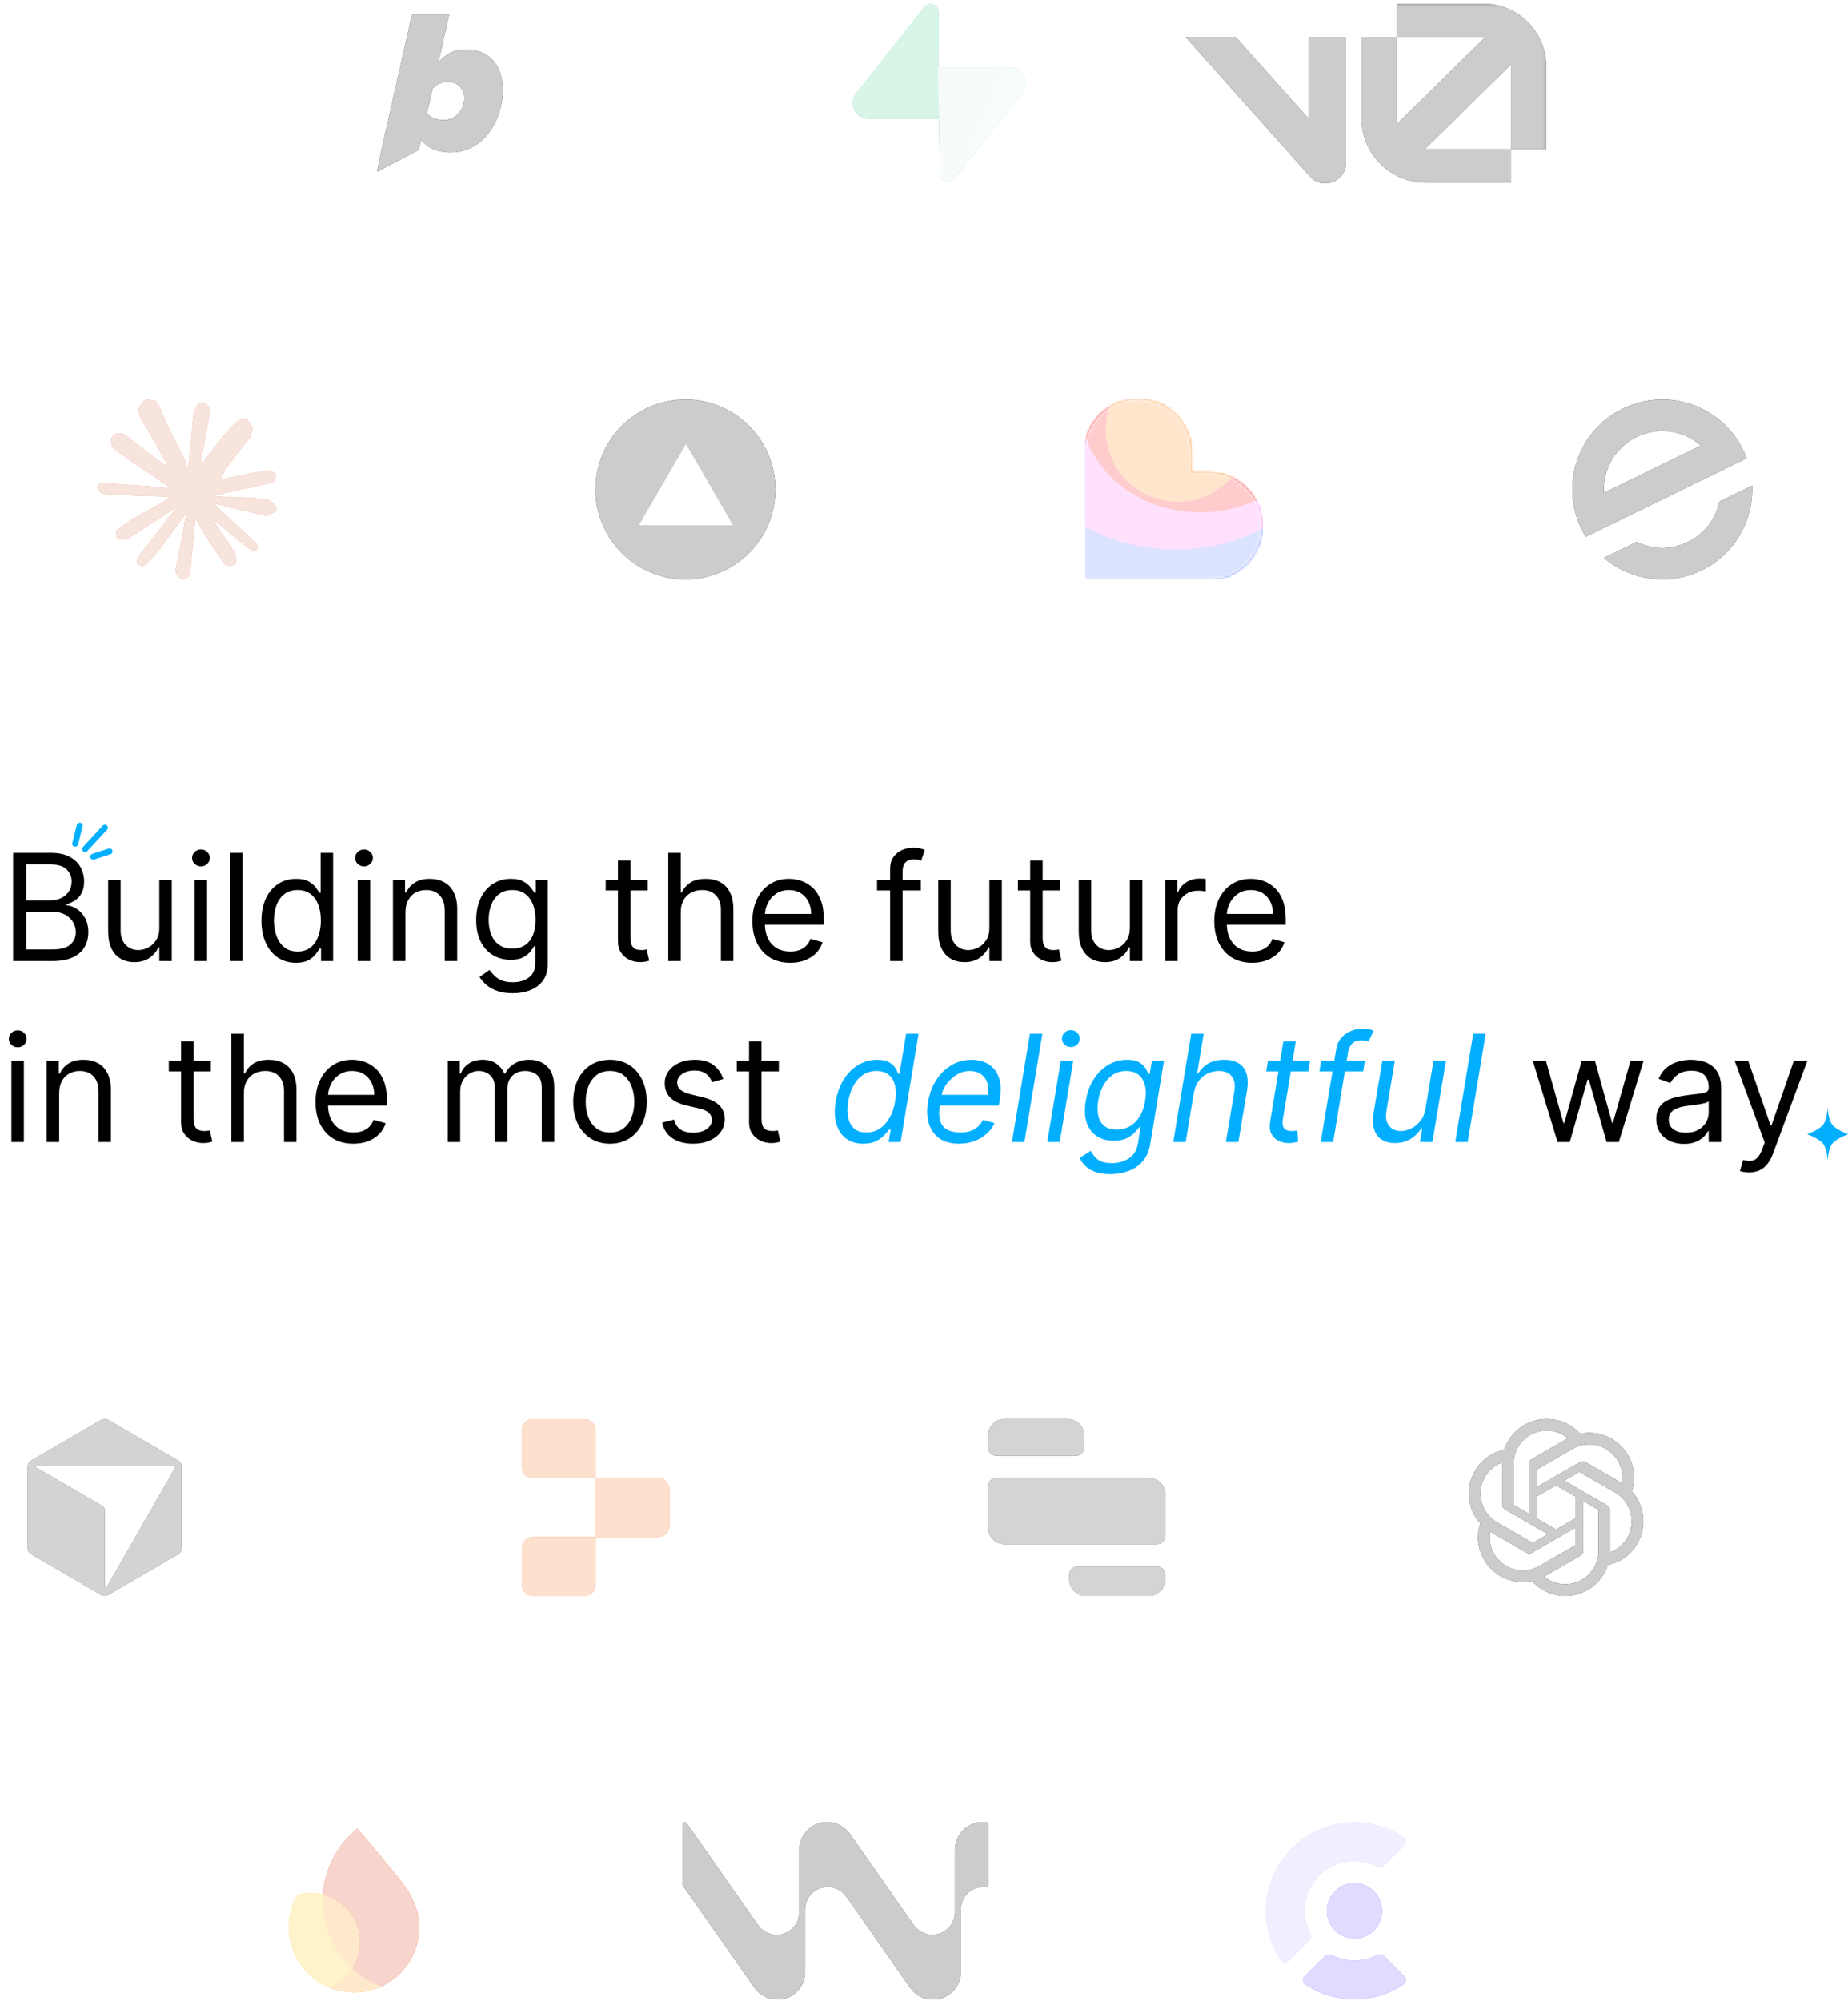 <svg width="644" height="697" viewBox="0 0 644 697" fill="none" xmlns="http://www.w3.org/2000/svg">
<g clip-path="url(#clip0_3_44)">
<g clip-path="url(#clip1_3_44)">
<path fill-rule="evenodd" clip-rule="evenodd" d="M156.828 53.119C152.86 53.119 148.963 51.704 146.727 48.66L145.938 52.25L131.372 59.84L132.944 52.25L143.552 5.061H156.54L152.788 21.694C155.818 18.438 158.632 17.235 162.24 17.235C170.033 17.235 175.228 22.26 175.228 31.461C175.228 40.945 169.239 53.119 156.828 53.119ZM161.807 34.151C161.807 38.539 158.632 41.865 154.519 41.865C152.21 41.865 150.118 41.016 148.747 39.53L150.767 30.824C152.283 29.338 154.014 28.488 156.035 28.488C159.137 28.488 161.807 30.753 161.807 34.151Z" fill="black"/>
</g>
<g clip-path="url(#clip2_3_44)">
<mask id="mask0_3_44" style="mask-type:alpha" maskUnits="userSpaceOnUse" x="378" y="139" width="62" height="63">
<path fill-rule="evenodd" clip-rule="evenodd" d="M396.541 139.171C406.758 139.171 415.041 147.472 415.041 157.713V164.76H421.198C431.415 164.76 439.698 173.061 439.698 183.301C439.698 193.541 431.415 201.842 421.198 201.842H378.041V157.713C378.041 147.472 386.323 139.171 396.541 139.171Z" fill="url(#paint0_linear_3_44)"/>
</mask>
<g mask="url(#mask0_3_44)">
<g filter="url(#filter0_f_3_44)">
<path d="M405.091 214.344C428.142 214.344 446.828 195.665 446.828 172.623C446.828 149.582 428.142 130.903 405.091 130.903C382.04 130.903 363.353 149.582 363.353 172.623C363.353 195.665 382.04 214.344 405.091 214.344Z" fill="#4B73FF"/>
</g>
<g filter="url(#filter1_f_3_44)">
<path d="M409.674 191.45C439.196 191.45 463.128 172.771 463.128 149.729C463.128 126.688 439.196 108.009 409.674 108.009C380.152 108.009 356.22 126.688 356.22 149.729C356.22 172.771 380.152 191.45 409.674 191.45Z" fill="#FF66F4"/>
</g>
<g filter="url(#filter2_f_3_44)">
<path d="M418.389 178.518C441.44 178.518 460.127 162.114 460.127 141.878C460.127 121.643 441.44 105.238 418.389 105.238C395.338 105.238 376.652 121.643 376.652 141.878C376.652 162.114 395.338 178.518 418.389 178.518Z" fill="#FF0105"/>
</g>
<g filter="url(#filter3_f_3_44)">
<path d="M410.416 174.81C424.279 174.81 435.517 163.576 435.517 149.719C435.517 135.862 424.279 124.629 410.416 124.629C396.553 124.629 385.315 135.862 385.315 149.719C385.315 163.576 396.553 174.81 410.416 174.81Z" fill="#FE7B02"/>
</g>
</g>
</g>
<g clip-path="url(#clip3_3_44)">
<path d="M332.346 62.437C330.767 64.434 327.566 63.34 327.528 60.789L326.971 23.48H351.939C356.461 23.48 358.983 28.728 356.171 32.286L332.346 62.437Z" fill="url(#paint1_linear_3_44)"/>
<path d="M332.346 62.437C330.767 64.434 327.566 63.34 327.528 60.789L326.971 23.48H351.939C356.461 23.48 358.983 28.728 356.171 32.286L332.346 62.437Z" fill="url(#paint2_linear_3_44)" fill-opacity="0.2"/>
<path d="M322.192 2.403C323.77 0.405 326.972 1.5 327.01 4.05L327.253 41.36H302.599C298.076 41.36 295.554 36.112 298.366 32.553L322.192 2.403Z" fill="#3ECF8E"/>
</g>
<circle cx="238.869" cy="170.516" r="31.345" fill="black"/>
<path d="M239.05 154.751L255.367 182.943H222.733L239.05 154.751Z" fill="white"/>
<g clip-path="url(#clip4_3_44)">
<mask id="mask1_3_44" style="mask-type:luminance" maskUnits="userSpaceOnUse" x="413" y="1" width="126" height="63">
<path d="M538.884 1.254H413.147V63.944H538.884V1.254Z" fill="white"/>
</mask>
<g mask="url(#mask1_3_44)">
<path d="M486.836 1.254H516.848C529.017 1.254 538.883 11.138 538.883 23.331V52.009H526.556V23.331C526.556 23.038 526.545 22.746 526.522 22.457L496.51 52.004C496.611 52.007 496.713 52.009 496.815 52.009H526.556V63.673H496.815C484.645 63.673 474.509 53.692 474.509 41.499V12.898H486.836V41.499C486.836 42.05 486.879 42.594 486.961 43.128L517.633 12.931C517.375 12.909 517.113 12.898 516.848 12.898H486.836V1.254Z" fill="black"/>
<path d="M456.521 61.525L413.147 12.893H430.597L456.062 41.445V12.893H469.074V56.724C469.074 63.34 460.921 66.458 456.521 61.525Z" fill="black"/>
</g>
</g>
<g clip-path="url(#clip5_3_44)">
<path d="M46.132 180.911L58.427 173.985L58.634 173.384L58.427 173.049H57.828L55.773 172.922L48.748 172.731L42.655 172.477L36.752 172.159L35.267 171.842L33.874 169.999L34.017 169.08L35.267 168.237L37.056 168.394L41.009 168.665L46.942 169.076L51.246 169.33L57.621 169.995H58.634L58.778 169.584L58.431 169.33L58.161 169.076L52.022 164.899L45.376 160.486L41.895 157.944L40.013 156.656L39.064 155.449L38.655 152.815L40.364 150.925L42.659 151.082L43.245 151.239L45.571 153.035L50.537 156.894L57.022 161.689L57.972 162.481L58.351 162.21L58.398 162.019L57.972 161.303L54.444 154.903L50.68 148.392L49.005 145.694L48.562 144.076C48.406 143.411 48.292 142.852 48.292 142.17L50.237 139.518L51.313 139.171L53.908 139.518L55.001 140.472L56.613 144.174L59.225 150.002L63.276 157.927L64.461 160.278L65.094 162.455L65.33 163.12H65.74V162.739L66.073 158.275L66.689 152.793L67.288 145.741L67.495 143.754L68.474 141.374L70.419 140.086L71.938 140.815L73.187 142.611L73.014 143.771L72.272 148.617L70.816 156.207L69.866 161.29H70.419L71.052 160.655L73.613 157.241L77.917 151.84L79.816 149.697L82.031 147.329L83.453 146.203H86.141L88.12 149.155L87.234 152.205L84.466 155.729L82.17 158.715L78.879 163.163L76.824 166.721L77.014 167.005L77.504 166.958L84.938 165.37L88.955 164.641L93.749 163.815L95.918 164.832L96.154 165.865L95.302 167.979L90.175 169.249L84.162 170.457L75.208 172.583L75.099 172.664L75.225 172.82L79.259 173.201L80.985 173.295H85.209L93.074 173.883L95.129 175.247L96.361 176.916L96.154 178.187L92.989 179.805L88.719 178.788L78.753 176.408L75.335 175.552H74.862V175.836L77.71 178.632L82.93 183.363L89.466 189.463L89.799 190.971L88.96 192.161L88.073 192.034L82.331 187.696L80.115 185.744L75.099 181.504H74.765V181.948L75.921 183.647L82.027 192.86L82.343 195.685L81.9 196.604L80.318 197.159L78.58 196.841L75.006 191.805L71.318 186.133L68.343 181.05L67.98 181.258L66.225 200.239L65.402 201.209L63.503 201.937L61.921 200.73L61.081 198.777L61.921 194.918L62.934 189.882L63.757 185.879L64.499 180.906L64.942 179.254L64.913 179.144L64.55 179.191L60.816 184.337L55.136 192.042L50.642 196.871L49.566 197.299L47.701 196.329L47.874 194.596L48.916 193.055L55.136 185.113L58.887 180.191L61.309 177.348L61.292 176.937H61.149L44.63 187.705L41.688 188.086L40.423 186.896L40.579 184.943L41.178 184.308L46.144 180.877L46.127 180.894L46.132 180.911Z" fill="#D97757"/>
</g>
<path d="M610.592 169.189C611.098 181.256 604.562 193.051 593.011 198.684C581.461 204.316 568.146 202.203 558.948 194.376L570.337 188.822C575.778 191.474 582.341 191.681 588.203 188.822C594.066 185.963 597.943 180.662 599.203 174.742L610.592 169.189ZM565.538 142.349C581.094 134.763 599.857 141.223 607.445 156.778C607.908 157.728 608.317 158.691 608.677 159.662L552.622 187.001C552.079 186.12 551.572 185.205 551.109 184.256C543.521 168.7 549.981 149.936 565.538 142.349ZM592.748 155.229C586.762 149.959 577.962 148.493 570.346 152.206C562.729 155.921 558.467 163.758 558.935 171.72L592.748 155.229Z" fill="black"/>
<g clip-path="url(#clip6_3_44)">
<path d="M343.535 634.701H342.514C337.146 634.693 332.789 639.044 332.789 644.416V666.142C332.789 670.481 329.206 673.995 324.941 673.995C322.407 673.995 319.878 672.719 318.377 670.577L296.204 638.885C294.364 636.253 291.371 634.684 288.13 634.684C283.075 634.684 278.526 638.985 278.526 644.294V666.146C278.526 670.485 274.972 673.999 270.678 673.999C268.136 673.999 265.611 672.723 264.11 670.581L239.299 635.115C238.738 634.312 237.48 634.709 237.48 635.688V654.637C237.48 655.595 237.773 656.524 238.32 657.31L262.738 692.207C264.181 694.27 266.309 695.801 268.763 696.358C274.905 697.755 280.558 693.023 280.558 686.994V665.155C280.558 660.816 284.07 657.302 288.406 657.302H288.419C291.032 657.302 293.482 658.578 294.983 660.72L317.16 692.408C319.004 695.044 321.843 696.609 325.23 696.609C330.397 696.609 334.825 692.304 334.825 686.999V665.151C334.825 660.812 338.337 657.298 342.673 657.298H343.539C344.082 657.298 344.521 656.858 344.521 656.315V635.684C344.521 635.14 344.082 634.701 343.539 634.701H343.535Z" fill="black"/>
</g>
<g clip-path="url(#clip7_3_44)">
<path d="M62.239 508.873L37.763 494.626C36.977 494.168 36.008 494.168 35.222 494.626L10.747 508.873C10.086 509.257 9.678 509.969 9.678 510.739V539.469C9.678 540.239 10.086 540.95 10.747 541.335L35.223 555.582C36.009 556.04 36.978 556.04 37.764 555.582L62.24 541.335C62.901 540.95 63.309 540.239 63.309 539.469V510.739C63.309 509.969 62.901 509.257 62.24 508.873H62.239ZM60.702 511.891L37.074 553.152C36.914 553.43 36.492 553.316 36.492 552.994V525.977C36.492 525.437 36.206 524.938 35.742 524.667L12.536 511.158C12.26 510.997 12.373 510.572 12.692 510.572H59.948C60.619 510.572 61.038 511.306 60.703 511.892H60.702V511.891Z" fill="#26251E"/>
</g>
<g clip-path="url(#clip8_3_44)">
<path d="M207.551 514.864H185.701C183.563 514.864 181.838 513.142 181.838 511.008V498.178C181.838 496.044 183.563 494.321 185.701 494.321H203.688C205.826 494.321 207.551 496.044 207.551 498.178V514.864Z" fill="#F5640C"/>
<path d="M229.401 535.395H207.551V514.864H229.401C231.526 514.864 233.251 516.587 233.251 518.708V531.538C233.251 533.672 231.526 535.395 229.401 535.395Z" fill="#F5640C"/>
<path d="M203.689 555.938H185.701C183.576 555.938 181.851 554.215 181.851 552.094V539.264C181.851 537.143 183.576 535.421 185.701 535.421H207.551V552.107C207.551 554.203 205.826 555.938 203.689 555.938Z" fill="#F5640C"/>
</g>
<g clip-path="url(#clip9_3_44)">
<path d="M568.672 519.512C570.071 515.314 569.589 510.716 567.353 506.898C563.99 501.042 557.228 498.029 550.625 499.447C547.687 496.138 543.466 494.256 539.042 494.283C532.292 494.267 526.303 498.613 524.226 505.035C519.89 505.923 516.147 508.638 513.957 512.484C510.569 518.325 511.341 525.688 515.868 530.696C514.469 534.893 514.951 539.492 517.187 543.31C520.551 549.166 527.312 552.178 533.916 550.761C536.851 554.07 541.074 555.952 545.499 555.923C552.252 555.941 558.243 551.591 560.32 545.163C564.656 544.275 568.399 541.561 570.589 537.714C573.974 531.873 573.199 524.516 568.674 519.508L568.672 519.512ZM545.503 551.895C542.8 551.899 540.182 550.953 538.107 549.222C538.202 549.171 538.365 549.081 538.471 549.015L550.746 541.927C551.374 541.57 551.759 540.902 551.755 540.179V522.875L556.943 525.871C556.999 525.898 557.035 525.951 557.043 526.013V540.343C557.035 546.715 551.875 551.882 545.503 551.895ZM520.684 541.295C519.329 538.956 518.842 536.215 519.306 533.555C519.397 533.609 519.557 533.707 519.67 533.772L531.945 540.861C532.567 541.225 533.338 541.225 533.962 540.861L548.947 532.208V538.199C548.951 538.261 548.922 538.32 548.874 538.359L536.466 545.523C530.939 548.705 523.881 546.814 520.686 541.295H520.684ZM517.453 514.501C518.802 512.159 520.93 510.367 523.465 509.437C523.465 509.543 523.46 509.73 523.46 509.861V524.041C523.456 524.761 523.841 525.429 524.467 525.786L539.452 534.437L534.264 537.432C534.212 537.467 534.147 537.473 534.089 537.448L521.68 530.278C516.165 527.084 514.273 520.028 517.451 514.503L517.453 514.501ZM560.075 524.42L545.09 515.767L550.278 512.773C550.33 512.739 550.395 512.733 550.453 512.758L562.863 519.922C568.387 523.114 570.281 530.182 567.089 535.706C565.739 538.045 563.612 539.836 561.079 540.769V526.165C561.085 525.445 560.701 524.778 560.077 524.42H560.075ZM565.238 516.649C565.147 516.593 564.987 516.497 564.874 516.432L552.599 509.343C551.977 508.979 551.206 508.979 550.582 509.343L535.597 517.996V512.005C535.593 511.943 535.622 511.883 535.671 511.845L548.078 504.687C553.605 501.499 560.67 503.396 563.857 508.925C565.203 511.259 565.69 513.993 565.234 516.649H565.238ZM532.777 527.327L527.588 524.331C527.532 524.304 527.495 524.251 527.487 524.189V509.859C527.491 503.479 532.667 498.309 539.047 498.312C541.746 498.312 544.358 499.26 546.433 500.986C546.339 501.036 546.177 501.127 546.069 501.192L533.794 508.281C533.166 508.638 532.781 509.304 532.785 510.027L532.777 527.323V527.327ZM535.595 521.251L542.27 517.397L548.945 521.249V528.957L542.27 532.809L535.595 528.957V521.251Z" fill="black"/>
</g>
<g clip-path="url(#clip10_3_44)">
<path d="M344.397 499.931C344.397 496.811 346.926 494.283 350.046 494.283H372.139C375.258 494.283 377.787 496.811 377.787 499.931V504.301C377.787 505.86 376.523 507.125 374.963 507.125H347.222C345.662 507.125 344.397 505.86 344.397 504.301V499.931Z" fill="#262626"/>
<path d="M344.397 517.654C344.397 516.095 345.662 514.83 347.222 514.83H400.392C403.511 514.83 406.04 517.359 406.04 520.478V535.122C406.04 536.682 404.776 537.946 403.216 537.946H350.046C346.926 537.946 344.397 535.417 344.397 532.298V517.654Z" fill="#262626"/>
<path d="M372.65 548.475C372.65 546.916 373.915 545.651 375.474 545.651H403.216C404.776 545.651 406.04 546.916 406.04 548.475V550.277C406.04 553.396 403.511 555.925 400.392 555.925H378.299C375.179 555.925 372.65 553.396 372.65 550.277V548.475Z" fill="#262626"/>
</g>
<path d="M114.873 692.412C117.262 693.373 119.853 693.944 122.574 694.039C126.256 694.167 129.757 693.406 132.888 691.96C129.134 690.485 125.734 688.328 122.833 685.647C120.952 688.658 118.17 691.037 114.873 692.412Z" fill="#FF9100"/>
<path d="M122.832 685.648C116.209 679.522 112.191 670.657 112.531 660.932C112.542 660.617 112.559 660.301 112.578 659.986C111.392 659.679 110.154 659.492 108.879 659.447C107.055 659.383 105.289 659.61 103.621 660.079C101.853 663.176 100.786 666.73 100.653 670.536C100.31 680.359 106.254 688.942 114.873 692.413C118.17 691.038 120.952 688.662 122.832 685.648Z" fill="#FFC400"/>
<path d="M122.832 685.648C124.372 683.183 125.306 680.294 125.414 677.182C125.7 668.994 120.196 661.951 112.578 659.985C112.559 660.301 112.542 660.616 112.531 660.932C112.191 670.656 116.209 679.522 122.832 685.648Z" fill="#FF9100"/>
<path d="M124.563 636.971C120.224 640.446 116.798 645.03 114.725 650.309C113.538 653.334 112.793 656.582 112.575 659.987C120.193 661.953 125.697 668.996 125.411 677.184C125.303 680.296 124.366 683.182 122.829 685.65C125.73 688.334 129.13 690.488 132.884 691.962C140.418 688.48 145.764 680.985 146.074 672.121C146.274 666.378 144.068 661.259 140.95 656.939C137.657 652.369 124.563 636.971 124.563 636.971Z" fill="#DD2C00"/>
<g clip-path="url(#clip11_3_44)">
<path d="M471.998 675.281C477.317 675.281 481.629 670.968 481.629 665.649C481.629 660.33 477.317 656.017 471.998 656.017C466.678 656.017 462.366 660.33 462.366 665.649C462.366 670.968 466.678 675.281 471.998 675.281Z" fill="#6C47FF"/>
<path d="M489.128 640.023C490.091 640.668 490.173 642.025 489.354 642.844L482.315 649.883C481.679 650.519 480.692 650.619 479.891 650.209C477.524 648.996 474.841 648.312 471.998 648.312C462.423 648.312 454.661 656.074 454.661 665.649C454.661 668.492 455.345 671.175 456.558 673.543C456.968 674.344 456.868 675.33 456.231 675.967L449.193 683.005C448.373 683.825 447.017 683.742 446.372 682.78C443.09 677.881 441.176 671.988 441.176 665.649C441.176 648.627 454.975 634.828 471.998 634.828C478.337 634.828 484.229 636.741 489.128 640.023Z" fill="#BAB1FF"/>
<path d="M489.354 688.454C490.173 689.273 490.091 690.63 489.128 691.275C484.229 694.556 478.337 696.47 471.997 696.47C465.658 696.47 459.766 694.556 454.867 691.275C453.904 690.63 453.822 689.273 454.641 688.454L461.68 681.415C462.316 680.779 463.303 680.678 464.104 681.089C466.471 682.302 469.154 682.986 471.997 682.986C474.841 682.986 477.524 682.302 479.891 681.089C480.692 680.678 481.679 680.779 482.315 681.415L489.354 688.454Z" fill="#6C47FF"/>
</g>
<g clip-path="url(#clip12_3_44)">
<path d="M343.535 634.701H342.514C337.146 634.693 332.789 639.044 332.789 644.416V666.142C332.789 670.481 329.206 673.995 324.941 673.995C322.407 673.995 319.878 672.719 318.377 670.577L296.204 638.885C294.364 636.253 291.371 634.684 288.13 634.684C283.075 634.684 278.526 638.985 278.526 644.294V666.146C278.526 670.485 274.972 673.999 270.678 673.999C268.136 673.999 265.611 672.723 264.11 670.581L239.299 635.115C238.738 634.312 237.48 634.709 237.48 635.688V654.637C237.48 655.595 237.773 656.524 238.32 657.31L262.738 692.207C264.181 694.27 266.309 695.801 268.763 696.358C274.905 697.755 280.558 693.023 280.558 686.994V665.155C280.558 660.816 284.07 657.302 288.406 657.302H288.419C291.032 657.302 293.482 658.578 294.983 660.72L317.16 692.408C319.004 695.044 321.843 696.609 325.23 696.609C330.397 696.609 334.825 692.304 334.825 686.999V665.151C334.825 660.812 338.337 657.298 342.673 657.298H343.539C344.082 657.298 344.521 656.858 344.521 656.315V635.684C344.521 635.14 344.082 634.701 343.539 634.701H343.535Z" fill="white" fill-opacity="0.8"/>
</g>
<g clip-path="url(#clip13_3_44)">
<path d="M62.239 508.873L37.763 494.626C36.977 494.168 36.008 494.168 35.222 494.626L10.747 508.873C10.086 509.257 9.678 509.969 9.678 510.739V539.469C9.678 540.239 10.086 540.95 10.747 541.335L35.223 555.582C36.009 556.04 36.978 556.04 37.764 555.582L62.24 541.335C62.901 540.95 63.309 540.239 63.309 539.469V510.739C63.309 509.969 62.901 509.257 62.24 508.873H62.239ZM60.702 511.891L37.074 553.152C36.914 553.43 36.492 553.316 36.492 552.994V525.977C36.492 525.437 36.206 524.938 35.742 524.667L12.536 511.158C12.26 510.997 12.373 510.572 12.692 510.572H59.948C60.619 510.572 61.038 511.306 60.703 511.892H60.702V511.891Z" fill="white" fill-opacity="0.8"/>
</g>
<g clip-path="url(#clip14_3_44)">
<path d="M207.551 514.864H185.701C183.563 514.864 181.838 513.142 181.838 511.008V498.178C181.838 496.044 183.563 494.321 185.701 494.321H203.688C205.826 494.321 207.551 496.044 207.551 498.178V514.864Z" fill="white" fill-opacity="0.8"/>
<path d="M229.401 535.395H207.551V514.864H229.401C231.526 514.864 233.251 516.587 233.251 518.708V531.538C233.251 533.672 231.526 535.395 229.401 535.395Z" fill="white" fill-opacity="0.8"/>
<path d="M203.689 555.938H185.701C183.576 555.938 181.851 554.215 181.851 552.094V539.264C181.851 537.143 183.576 535.421 185.701 535.421H207.551V552.107C207.551 554.203 205.826 555.938 203.689 555.938Z" fill="white" fill-opacity="0.8"/>
</g>
<g clip-path="url(#clip15_3_44)">
<path d="M568.672 519.512C570.071 515.314 569.589 510.716 567.353 506.898C563.99 501.042 557.228 498.029 550.625 499.447C547.687 496.138 543.466 494.256 539.042 494.283C532.292 494.267 526.303 498.613 524.226 505.035C519.89 505.923 516.147 508.638 513.957 512.484C510.569 518.325 511.341 525.688 515.868 530.696C514.469 534.893 514.951 539.492 517.187 543.31C520.551 549.166 527.312 552.178 533.916 550.761C536.851 554.07 541.074 555.952 545.499 555.923C552.252 555.941 558.243 551.591 560.32 545.163C564.656 544.275 568.399 541.561 570.589 537.714C573.974 531.873 573.199 524.516 568.674 519.508L568.672 519.512ZM545.503 551.895C542.8 551.899 540.182 550.953 538.107 549.222C538.202 549.171 538.365 549.081 538.471 549.015L550.746 541.927C551.374 541.57 551.759 540.902 551.755 540.179V522.875L556.943 525.871C556.999 525.898 557.035 525.951 557.043 526.013V540.343C557.035 546.715 551.875 551.882 545.503 551.895ZM520.684 541.295C519.329 538.956 518.842 536.215 519.306 533.555C519.397 533.609 519.557 533.707 519.67 533.772L531.945 540.861C532.567 541.225 533.338 541.225 533.962 540.861L548.947 532.208V538.199C548.951 538.261 548.922 538.32 548.874 538.359L536.466 545.523C530.939 548.705 523.881 546.814 520.686 541.295H520.684ZM517.453 514.501C518.802 512.159 520.93 510.367 523.465 509.437C523.465 509.543 523.46 509.73 523.46 509.861V524.041C523.456 524.761 523.841 525.429 524.467 525.786L539.452 534.437L534.264 537.432C534.212 537.467 534.147 537.473 534.089 537.448L521.68 530.278C516.165 527.084 514.273 520.028 517.451 514.503L517.453 514.501ZM560.075 524.42L545.09 515.767L550.278 512.773C550.33 512.739 550.395 512.733 550.453 512.758L562.863 519.922C568.387 523.114 570.281 530.182 567.089 535.706C565.739 538.045 563.612 539.836 561.079 540.769V526.165C561.085 525.445 560.701 524.778 560.077 524.42H560.075ZM565.238 516.649C565.147 516.593 564.987 516.497 564.874 516.432L552.599 509.343C551.977 508.979 551.206 508.979 550.582 509.343L535.597 517.996V512.005C535.593 511.943 535.622 511.883 535.671 511.845L548.078 504.687C553.605 501.499 560.67 503.396 563.857 508.925C565.203 511.259 565.69 513.993 565.234 516.649H565.238ZM532.777 527.327L527.588 524.331C527.532 524.304 527.495 524.251 527.487 524.189V509.859C527.491 503.479 532.667 498.309 539.047 498.312C541.746 498.312 544.358 499.26 546.433 500.986C546.339 501.036 546.177 501.127 546.069 501.192L533.794 508.281C533.166 508.638 532.781 509.304 532.785 510.027L532.777 527.323V527.327ZM535.595 521.251L542.27 517.397L548.945 521.249V528.957L542.27 532.809L535.595 528.957V521.251Z" fill="white" fill-opacity="0.8"/>
</g>
<g clip-path="url(#clip16_3_44)">
<path d="M344.397 499.931C344.397 496.811 346.926 494.283 350.046 494.283H372.139C375.258 494.283 377.787 496.811 377.787 499.931V504.301C377.787 505.86 376.523 507.125 374.963 507.125H347.222C345.662 507.125 344.397 505.86 344.397 504.301V499.931Z" fill="white" fill-opacity="0.8"/>
<path d="M344.397 517.654C344.397 516.095 345.662 514.83 347.222 514.83H400.392C403.511 514.83 406.04 517.359 406.04 520.478V535.122C406.04 536.682 404.776 537.946 403.216 537.946H350.046C346.926 537.946 344.397 535.417 344.397 532.298V517.654Z" fill="white" fill-opacity="0.8"/>
<path d="M372.65 548.475C372.65 546.916 373.915 545.651 375.474 545.651H403.216C404.776 545.651 406.04 546.916 406.04 548.475V550.277C406.04 553.396 403.511 555.925 400.392 555.925H378.299C375.179 555.925 372.65 553.396 372.65 550.277V548.475Z" fill="white" fill-opacity="0.8"/>
</g>
<path d="M114.873 692.412C117.262 693.373 119.853 693.944 122.574 694.039C126.256 694.167 129.757 693.406 132.888 691.96C129.134 690.485 125.734 688.328 122.833 685.647C120.952 688.658 118.17 691.037 114.873 692.412Z" fill="white" fill-opacity="0.8"/>
<path d="M122.832 685.648C116.209 679.522 112.191 670.657 112.531 660.932C112.542 660.617 112.559 660.301 112.578 659.986C111.392 659.679 110.154 659.492 108.879 659.447C107.055 659.383 105.289 659.61 103.621 660.079C101.853 663.176 100.786 666.73 100.653 670.536C100.31 680.359 106.254 688.942 114.873 692.413C118.17 691.038 120.952 688.662 122.832 685.648Z" fill="white" fill-opacity="0.8"/>
<path d="M122.832 685.648C124.372 683.183 125.306 680.294 125.414 677.182C125.7 668.994 120.196 661.951 112.578 659.985C112.559 660.301 112.542 660.616 112.531 660.932C112.191 670.656 116.209 679.522 122.832 685.648Z" fill="white" fill-opacity="0.8"/>
<path d="M124.563 636.971C120.224 640.446 116.798 645.03 114.725 650.309C113.538 653.334 112.793 656.582 112.575 659.987C120.193 661.953 125.697 668.996 125.411 677.184C125.303 680.296 124.366 683.182 122.829 685.65C125.73 688.334 129.13 690.488 132.884 691.962C140.418 688.48 145.764 680.985 146.074 672.121C146.274 666.378 144.068 661.259 140.95 656.939C137.657 652.369 124.563 636.971 124.563 636.971Z" fill="white" fill-opacity="0.8"/>
<g clip-path="url(#clip17_3_44)">
<path d="M471.998 675.281C477.317 675.281 481.629 670.968 481.629 665.649C481.629 660.33 477.317 656.017 471.998 656.017C466.678 656.017 462.366 660.33 462.366 665.649C462.366 670.968 466.678 675.281 471.998 675.281Z" fill="white" fill-opacity="0.8"/>
<path d="M489.128 640.023C490.091 640.668 490.173 642.025 489.354 642.844L482.315 649.883C481.679 650.519 480.692 650.619 479.891 650.209C477.524 648.996 474.841 648.312 471.998 648.312C462.423 648.312 454.661 656.074 454.661 665.649C454.661 668.492 455.345 671.175 456.558 673.543C456.968 674.344 456.868 675.33 456.231 675.967L449.193 683.005C448.373 683.825 447.017 683.742 446.372 682.78C443.09 677.881 441.176 671.988 441.176 665.649C441.176 648.627 454.975 634.828 471.998 634.828C478.337 634.828 484.229 636.741 489.128 640.023Z" fill="white" fill-opacity="0.8"/>
<path d="M489.354 688.454C490.173 689.273 490.091 690.63 489.128 691.275C484.229 694.556 478.337 696.47 471.997 696.47C465.658 696.47 459.766 694.556 454.867 691.275C453.904 690.63 453.822 689.273 454.641 688.454L461.68 681.415C462.316 680.779 463.303 680.678 464.104 681.089C466.471 682.302 469.154 682.986 471.997 682.986C474.841 682.986 477.524 682.302 479.891 681.089C480.692 680.678 481.679 680.779 482.315 681.415L489.354 688.454Z" fill="white" fill-opacity="0.8"/>
</g>
<g clip-path="url(#clip18_3_44)">
<path fill-rule="evenodd" clip-rule="evenodd" d="M156.828 53.119C152.86 53.119 148.963 51.704 146.727 48.66L145.938 52.25L131.372 59.84L132.944 52.25L143.552 5.061H156.54L152.788 21.694C155.818 18.438 158.632 17.235 162.24 17.235C170.033 17.235 175.228 22.26 175.228 31.461C175.228 40.945 169.239 53.119 156.828 53.119ZM161.807 34.151C161.807 38.539 158.632 41.865 154.519 41.865C152.21 41.865 150.118 41.016 148.747 39.53L150.767 30.824C152.283 29.338 154.014 28.488 156.035 28.488C159.137 28.488 161.807 30.753 161.807 34.151Z" fill="white" fill-opacity="0.8"/>
</g>
<g clip-path="url(#clip19_3_44)">
<path fill-rule="evenodd" clip-rule="evenodd" d="M396.541 139.171C406.758 139.171 415.041 147.472 415.041 157.713V164.76H421.198C431.415 164.76 439.698 173.061 439.698 183.301C439.698 193.541 431.415 201.842 421.198 201.842H378.041V157.713C378.041 147.472 386.323 139.171 396.541 139.171Z" fill="white" fill-opacity="0.8"/>
</g>
<g clip-path="url(#clip20_3_44)">
<path d="M332.346 62.437C330.767 64.434 327.566 63.34 327.528 60.789L326.971 23.48H351.939C356.461 23.48 358.983 28.728 356.171 32.286L332.346 62.437Z" fill="white" fill-opacity="0.8"/>
<path d="M332.346 62.437C330.767 64.434 327.566 63.34 327.528 60.789L326.971 23.48H351.939C356.461 23.48 358.983 28.728 356.171 32.286L332.346 62.437Z" fill="white" fill-opacity="0.8"/>
<path d="M322.192 2.403C323.77 0.405 326.972 1.5 327.01 4.05L327.253 41.36H302.599C298.076 41.36 295.554 36.112 298.366 32.553L322.192 2.403Z" fill="white" fill-opacity="0.8"/>
</g>
<circle cx="238.869" cy="170.516" r="31.345" fill="white" fill-opacity="0.8"/>
<path d="M239.05 154.751L255.367 182.943H222.733L239.05 154.751Z" fill="white" fill-opacity="0.8"/>
<g clip-path="url(#clip21_3_44)">
<mask id="mask2_3_44" style="mask-type:luminance" maskUnits="userSpaceOnUse" x="413" y="1" width="126" height="63">
<path d="M538.884 1.254H413.147V63.944H538.884V1.254Z" fill="white"/>
</mask>
<g mask="url(#mask2_3_44)">
<path d="M486.836 1.254H516.848C529.017 1.254 538.883 11.138 538.883 23.331V52.009H526.556V23.331C526.556 23.038 526.545 22.746 526.522 22.457L496.51 52.004C496.611 52.007 496.713 52.009 496.815 52.009H526.556V63.673H496.815C484.645 63.673 474.509 53.692 474.509 41.499V12.898H486.836V41.499C486.836 42.05 486.879 42.594 486.961 43.128L517.633 12.931C517.375 12.909 517.113 12.898 516.848 12.898H486.836V1.254Z" fill="white" fill-opacity="0.8"/>
<path d="M456.521 61.525L413.147 12.893H430.597L456.062 41.445V12.893H469.074V56.724C469.074 63.34 460.921 66.458 456.521 61.525Z" fill="white" fill-opacity="0.8"/>
</g>
</g>
<g clip-path="url(#clip22_3_44)">
<path d="M46.132 180.911L58.427 173.985L58.634 173.384L58.427 173.049H57.828L55.773 172.922L48.748 172.731L42.655 172.477L36.752 172.159L35.267 171.842L33.874 169.999L34.017 169.08L35.267 168.237L37.056 168.394L41.009 168.665L46.942 169.076L51.246 169.33L57.621 169.995H58.634L58.778 169.584L58.431 169.33L58.161 169.076L52.022 164.899L45.376 160.486L41.895 157.944L40.013 156.656L39.064 155.449L38.655 152.815L40.364 150.925L42.659 151.082L43.245 151.239L45.571 153.035L50.537 156.894L57.022 161.689L57.972 162.481L58.351 162.21L58.398 162.019L57.972 161.303L54.444 154.903L50.68 148.392L49.005 145.694L48.562 144.076C48.406 143.411 48.292 142.852 48.292 142.17L50.237 139.518L51.313 139.171L53.908 139.518L55.001 140.472L56.613 144.174L59.225 150.002L63.276 157.927L64.461 160.278L65.094 162.455L65.33 163.12H65.74V162.739L66.073 158.275L66.689 152.793L67.288 145.741L67.495 143.754L68.474 141.374L70.419 140.086L71.938 140.815L73.187 142.611L73.014 143.771L72.272 148.617L70.816 156.207L69.866 161.29H70.419L71.052 160.655L73.613 157.241L77.917 151.84L79.816 149.697L82.031 147.329L83.453 146.203H86.141L88.12 149.155L87.234 152.205L84.466 155.729L82.17 158.715L78.879 163.163L76.824 166.721L77.014 167.005L77.504 166.958L84.938 165.37L88.955 164.641L93.749 163.815L95.918 164.832L96.154 165.865L95.302 167.979L90.175 169.249L84.162 170.457L75.208 172.583L75.099 172.664L75.225 172.82L79.259 173.201L80.985 173.295H85.209L93.074 173.883L95.129 175.247L96.361 176.916L96.154 178.187L92.989 179.805L88.719 178.788L78.753 176.408L75.335 175.552H74.862V175.836L77.71 178.632L82.93 183.363L89.466 189.463L89.799 190.971L88.96 192.161L88.073 192.034L82.331 187.696L80.115 185.744L75.099 181.504H74.765V181.948L75.921 183.647L82.027 192.86L82.343 195.685L81.9 196.604L80.318 197.159L78.58 196.841L75.006 191.805L71.318 186.133L68.343 181.05L67.98 181.258L66.225 200.239L65.402 201.209L63.503 201.937L61.921 200.73L61.081 198.777L61.921 194.918L62.934 189.882L63.757 185.879L64.499 180.906L64.942 179.254L64.913 179.144L64.55 179.191L60.816 184.337L55.136 192.042L50.642 196.871L49.566 197.299L47.701 196.329L47.874 194.596L48.916 193.055L55.136 185.113L58.887 180.191L61.309 177.348L61.292 176.937H61.149L44.63 187.705L41.688 188.086L40.423 186.896L40.579 184.943L41.178 184.308L46.144 180.877L46.127 180.894L46.132 180.911Z" fill="white" fill-opacity="0.8"/>
</g>
<path d="M610.592 169.189C611.098 181.256 604.562 193.051 593.011 198.684C581.461 204.316 568.146 202.203 558.948 194.376L570.337 188.822C575.778 191.474 582.341 191.681 588.203 188.822C594.066 185.963 597.943 180.662 599.203 174.742L610.592 169.189ZM565.538 142.349C581.094 134.763 599.857 141.223 607.445 156.778C607.908 157.728 608.317 158.691 608.677 159.662L552.622 187.001C552.079 186.12 551.572 185.205 551.109 184.256C543.521 168.7 549.981 149.936 565.538 142.349ZM592.748 155.229C586.762 149.959 577.962 148.493 570.346 152.206C562.729 155.921 558.467 163.758 558.935 171.72L592.748 155.229Z" fill="white" fill-opacity="0.8"/>
<path d="M4.566 334.817V297.11H17.749C20.376 297.11 22.542 297.564 24.248 298.472C25.955 299.368 27.225 300.577 28.06 302.099C28.894 303.609 29.312 305.285 29.312 307.126C29.312 308.746 29.023 310.084 28.446 311.14C27.882 312.195 27.133 313.03 26.2 313.644C25.279 314.257 24.279 314.712 23.199 315.006V315.374C24.353 315.448 25.513 315.853 26.679 316.59C27.845 317.326 28.821 318.382 29.606 319.756C30.392 321.131 30.785 322.813 30.785 324.801C30.785 326.692 30.355 328.392 29.496 329.901C28.637 331.411 27.28 332.608 25.427 333.492C23.573 334.375 21.161 334.817 18.191 334.817H4.566ZM9.132 330.767H18.191C21.174 330.767 23.291 330.19 24.543 329.036C25.807 327.87 26.439 326.458 26.439 324.801C26.439 323.525 26.114 322.346 25.464 321.266C24.813 320.174 23.886 319.302 22.683 318.652C21.48 317.989 20.057 317.658 18.412 317.658H9.132V330.767ZM9.132 313.681H17.602C18.977 313.681 20.216 313.411 21.321 312.87C22.438 312.33 23.322 311.569 23.972 310.587C24.635 309.605 24.966 308.452 24.966 307.126C24.966 305.469 24.39 304.063 23.236 302.91C22.082 301.744 20.253 301.16 17.749 301.16H9.132V313.681ZM55.521 323.255V306.537H59.866V334.817H55.521V330.03H55.226C54.564 331.466 53.532 332.688 52.133 333.694C50.734 334.688 48.966 335.186 46.831 335.186C45.063 335.186 43.492 334.799 42.117 334.026C40.742 333.24 39.662 332.062 38.877 330.491C38.091 328.907 37.698 326.913 37.698 324.507V306.537H42.044V324.212C42.044 326.274 42.62 327.919 43.774 329.147C44.94 330.374 46.425 330.988 48.23 330.988C49.31 330.988 50.409 330.712 51.526 330.159C52.655 329.607 53.6 328.76 54.361 327.618C55.134 326.477 55.521 325.022 55.521 323.255ZM67.825 334.817V306.537H72.17V334.817H67.825ZM70.034 301.823C69.187 301.823 68.457 301.535 67.843 300.958C67.242 300.381 66.941 299.688 66.941 298.877C66.941 298.067 67.242 297.374 67.843 296.797C68.457 296.22 69.187 295.932 70.034 295.932C70.881 295.932 71.605 296.22 72.207 296.797C72.82 297.374 73.127 298.067 73.127 298.877C73.127 299.688 72.82 300.381 72.207 300.958C71.605 301.535 70.881 301.823 70.034 301.823ZM84.474 297.11V334.817H80.129V297.11H84.474ZM103.111 335.407C100.754 335.407 98.674 334.811 96.869 333.621C95.065 332.418 93.653 330.724 92.635 328.539C91.616 326.342 91.106 323.746 91.106 320.751C91.106 317.78 91.616 315.203 92.635 313.018C93.653 310.833 95.071 309.145 96.888 307.954C98.704 306.764 100.803 306.169 103.185 306.169C105.026 306.169 106.48 306.475 107.548 307.089C108.628 307.691 109.451 308.378 110.016 309.151C110.592 309.912 111.04 310.538 111.36 311.029H111.728V297.11H116.073V334.817H111.875V330.472H111.36C111.04 330.988 110.586 331.638 109.997 332.424C109.408 333.197 108.567 333.891 107.475 334.504C106.382 335.106 104.928 335.407 103.111 335.407ZM103.7 331.503C105.443 331.503 106.916 331.049 108.119 330.141C109.322 329.22 110.236 327.95 110.862 326.33C111.488 324.697 111.801 322.813 111.801 320.677C111.801 318.566 111.495 316.719 110.881 315.135C110.267 313.539 109.359 312.3 108.156 311.416C106.953 310.52 105.468 310.072 103.7 310.072C101.859 310.072 100.325 310.544 99.097 311.49C97.882 312.422 96.968 313.693 96.354 315.301C95.752 316.896 95.452 318.689 95.452 320.677C95.452 322.69 95.759 324.519 96.372 326.164C96.998 327.796 97.919 329.097 99.134 330.067C100.362 331.025 101.884 331.503 103.7 331.503ZM124.635 334.817V306.537H128.98V334.817H124.635ZM126.844 301.823C125.997 301.823 125.267 301.535 124.653 300.958C124.052 300.381 123.751 299.688 123.751 298.877C123.751 298.067 124.052 297.374 124.653 296.797C125.267 296.22 125.997 295.932 126.844 295.932C127.691 295.932 128.415 296.22 129.017 296.797C129.63 297.374 129.937 298.067 129.937 298.877C129.937 299.688 129.63 300.381 129.017 300.958C128.415 301.535 127.691 301.823 126.844 301.823ZM141.283 317.805V334.817H136.938V306.537H141.136V310.956H141.504C142.167 309.519 143.174 308.366 144.524 307.494C145.874 306.61 147.617 306.169 149.753 306.169C151.668 306.169 153.343 306.561 154.779 307.347C156.216 308.12 157.332 309.299 158.13 310.882C158.928 312.453 159.327 314.442 159.327 316.847V334.817H154.982V317.142C154.982 314.92 154.405 313.19 153.251 311.95C152.097 310.698 150.514 310.072 148.501 310.072C147.114 310.072 145.874 310.373 144.782 310.974C143.702 311.575 142.848 312.453 142.222 313.607C141.596 314.761 141.283 316.16 141.283 317.805ZM178.683 346.012C176.584 346.012 174.779 345.742 173.27 345.202C171.76 344.674 170.502 343.974 169.495 343.103C168.501 342.244 167.709 341.323 167.12 340.341L170.581 337.911C170.974 338.426 171.471 339.015 172.073 339.678C172.674 340.353 173.497 340.936 174.54 341.427C175.596 341.931 176.976 342.182 178.683 342.182C180.966 342.182 182.85 341.63 184.335 340.525C185.82 339.42 186.563 337.69 186.563 335.333V329.588H186.195C185.875 330.104 185.421 330.742 184.832 331.503C184.255 332.252 183.421 332.921 182.328 333.51C181.248 334.087 179.787 334.375 177.946 334.375C175.663 334.375 173.613 333.835 171.797 332.755C169.992 331.675 168.562 330.104 167.507 328.042C166.463 325.98 165.942 323.476 165.942 320.53C165.942 317.633 166.451 315.111 167.47 312.962C168.489 310.802 169.906 309.133 171.723 307.954C173.54 306.764 175.638 306.169 178.02 306.169C179.861 306.169 181.322 306.475 182.402 307.089C183.494 307.691 184.329 308.378 184.906 309.151C185.495 309.912 185.949 310.538 186.268 311.029H186.71V306.537H190.908V335.628C190.908 338.058 190.356 340.034 189.251 341.556C188.159 343.09 186.686 344.214 184.832 344.925C182.991 345.65 180.941 346.012 178.683 346.012ZM178.535 330.472C180.278 330.472 181.751 330.073 182.954 329.275C184.157 328.478 185.072 327.33 185.698 325.832C186.324 324.335 186.637 322.543 186.637 320.456C186.637 318.419 186.33 316.62 185.716 315.061C185.102 313.503 184.194 312.281 182.991 311.397C181.788 310.514 180.303 310.072 178.535 310.072C176.694 310.072 175.16 310.538 173.932 311.471C172.717 312.404 171.803 313.656 171.189 315.227C170.588 316.798 170.287 318.541 170.287 320.456C170.287 322.42 170.594 324.157 171.207 325.667C171.833 327.164 172.754 328.343 173.969 329.202C175.197 330.049 176.719 330.472 178.535 330.472ZM225.743 306.537V310.219H211.087V306.537H225.743ZM215.359 299.761H219.704V326.716C219.704 327.944 219.882 328.864 220.238 329.478C220.606 330.079 221.073 330.484 221.637 330.693C222.214 330.89 222.822 330.988 223.46 330.988C223.939 330.988 224.332 330.963 224.639 330.914C224.945 330.853 225.191 330.804 225.375 330.767L226.259 334.67C225.964 334.781 225.553 334.891 225.025 335.002C224.497 335.124 223.828 335.186 223.018 335.186C221.791 335.186 220.588 334.922 219.41 334.394C218.244 333.866 217.274 333.062 216.501 331.982C215.74 330.902 215.359 329.539 215.359 327.895V299.761ZM237.232 317.805V334.817H232.887V297.11H237.232V310.956H237.601C238.263 309.495 239.258 308.335 240.583 307.476C241.921 306.604 243.701 306.169 245.923 306.169C247.85 306.169 249.538 306.555 250.986 307.328C252.434 308.089 253.558 309.262 254.355 310.845C255.165 312.416 255.571 314.417 255.571 316.847V334.817H251.225V317.142C251.225 314.896 250.642 313.159 249.476 311.931C248.322 310.692 246.721 310.072 244.671 310.072C243.247 310.072 241.97 310.373 240.841 310.974C239.724 311.575 238.84 312.453 238.19 313.607C237.551 314.761 237.232 316.16 237.232 317.805ZM275.377 335.407C272.652 335.407 270.302 334.805 268.325 333.602C266.361 332.387 264.846 330.693 263.778 328.521C262.722 326.336 262.194 323.795 262.194 320.898C262.194 318.001 262.722 315.448 263.778 313.239C264.846 311.017 266.331 309.286 268.233 308.047C270.148 306.795 272.382 306.169 274.935 306.169C276.408 306.169 277.863 306.414 279.299 306.905C280.735 307.396 282.042 308.194 283.221 309.299C284.399 310.391 285.338 311.839 286.038 313.644C286.737 315.448 287.087 317.67 287.087 320.309V322.15H265.287V318.394H282.668C282.668 316.798 282.349 315.374 281.711 314.122C281.085 312.87 280.189 311.882 279.023 311.158C277.869 310.434 276.506 310.072 274.935 310.072C273.205 310.072 271.707 310.501 270.443 311.361C269.191 312.208 268.227 313.312 267.552 314.675C266.877 316.037 266.539 317.498 266.539 319.057V321.561C266.539 323.697 266.908 325.507 267.644 326.992C268.393 328.465 269.43 329.588 270.756 330.362C272.081 331.123 273.622 331.503 275.377 331.503C276.519 331.503 277.55 331.344 278.47 331.025C279.403 330.693 280.207 330.202 280.882 329.552C281.557 328.889 282.079 328.066 282.447 327.084L286.645 328.263C286.203 329.687 285.461 330.939 284.417 332.019C283.374 333.087 282.085 333.921 280.551 334.523C279.017 335.112 277.292 335.407 275.377 335.407ZM320.873 306.537V310.219H305.628V306.537H320.873ZM310.194 334.817V302.633C310.194 301.013 310.574 299.663 311.336 298.583C312.097 297.503 313.085 296.693 314.3 296.152C315.515 295.612 316.798 295.342 318.148 295.342C319.216 295.342 320.087 295.428 320.762 295.6C321.437 295.772 321.941 295.932 322.272 296.079L321.02 299.835C320.799 299.761 320.492 299.669 320.1 299.559C319.719 299.448 319.216 299.393 318.59 299.393C317.154 299.393 316.116 299.755 315.478 300.479C314.852 301.203 314.539 302.265 314.539 303.664V334.817H310.194ZM344.785 323.255V306.537H349.13V334.817H344.785V330.03H344.491C343.828 331.466 342.797 332.688 341.397 333.694C339.998 334.688 338.231 335.186 336.095 335.186C334.327 335.186 332.756 334.799 331.381 334.026C330.007 333.24 328.927 332.062 328.141 330.491C327.355 328.907 326.963 326.913 326.963 324.507V306.537H331.308V324.212C331.308 326.274 331.885 327.919 333.039 329.147C334.205 330.374 335.69 330.988 337.494 330.988C338.574 330.988 339.673 330.712 340.79 330.159C341.919 329.607 342.864 328.76 343.625 327.618C344.399 326.477 344.785 325.022 344.785 323.255ZM369.388 306.537V310.219H354.732V306.537H369.388ZM359.004 299.761H363.349V326.716C363.349 327.944 363.527 328.864 363.883 329.478C364.251 330.079 364.718 330.484 365.282 330.693C365.859 330.89 366.467 330.988 367.105 330.988C367.584 330.988 367.977 330.963 368.283 330.914C368.59 330.853 368.836 330.804 369.02 330.767L369.904 334.67C369.609 334.781 369.198 334.891 368.67 335.002C368.142 335.124 367.473 335.186 366.663 335.186C365.436 335.186 364.233 334.922 363.054 334.394C361.888 333.866 360.919 333.062 360.145 331.982C359.384 330.902 359.004 329.539 359.004 327.895V299.761ZM393.747 323.255V306.537H398.092V334.817H393.747V330.03H393.452C392.79 331.466 391.759 332.688 390.359 333.694C388.96 334.688 387.192 335.186 385.057 335.186C383.289 335.186 381.718 334.799 380.343 334.026C378.968 333.24 377.888 332.062 377.103 330.491C376.317 328.907 375.924 326.913 375.924 324.507V306.537H380.27V324.212C380.27 326.274 380.846 327.919 382 329.147C383.166 330.374 384.652 330.988 386.456 330.988C387.536 330.988 388.635 330.712 389.752 330.159C390.881 329.607 391.826 328.76 392.587 327.618C393.36 326.477 393.747 325.022 393.747 323.255ZM406.051 334.817V306.537H410.249V310.808H410.543C411.059 309.409 411.992 308.274 413.342 307.402C414.692 306.531 416.214 306.095 417.908 306.095C418.227 306.095 418.626 306.101 419.105 306.113C419.583 306.126 419.946 306.144 420.191 306.169V310.587C420.044 310.551 419.706 310.495 419.178 310.422C418.663 310.336 418.117 310.293 417.54 310.293C416.165 310.293 414.938 310.581 413.857 311.158C412.789 311.723 411.943 312.508 411.317 313.515C410.703 314.509 410.396 315.644 410.396 316.921V334.817H406.051ZM436.338 335.407C433.613 335.407 431.263 334.805 429.287 333.602C427.323 332.387 425.807 330.693 424.739 328.521C423.683 326.336 423.155 323.795 423.155 320.898C423.155 318.001 423.683 315.448 424.739 313.239C425.807 311.017 427.292 309.286 429.194 308.047C431.109 306.795 433.343 306.169 435.896 306.169C437.369 306.169 438.824 306.414 440.26 306.905C441.696 307.396 443.003 308.194 444.182 309.299C445.36 310.391 446.299 311.839 446.999 313.644C447.698 315.448 448.048 317.67 448.048 320.309V322.15H426.249V318.394H443.629C443.629 316.798 443.31 315.374 442.672 314.122C442.046 312.87 441.15 311.882 439.984 311.158C438.83 310.434 437.468 310.072 435.896 310.072C434.166 310.072 432.668 310.501 431.404 311.361C430.152 312.208 429.188 313.312 428.513 314.675C427.838 316.037 427.501 317.498 427.501 319.057V321.561C427.501 323.697 427.869 325.507 428.605 326.992C429.354 328.465 430.391 329.588 431.717 330.362C433.043 331.123 434.583 331.503 436.338 331.503C437.48 331.503 438.511 331.344 439.431 331.025C440.364 330.693 441.168 330.202 441.843 329.552C442.519 328.889 443.04 328.066 443.408 327.084L447.606 328.263C447.164 329.687 446.422 330.939 445.379 332.019C444.335 333.087 443.046 333.921 441.512 334.523C439.978 335.112 438.253 335.407 436.338 335.407ZM3.977 397.817V369.537H8.322V397.817H3.977ZM6.186 364.823C5.339 364.823 4.609 364.535 3.995 363.958C3.394 363.381 3.093 362.688 3.093 361.877C3.093 361.067 3.394 360.374 3.995 359.797C4.609 359.22 5.339 358.932 6.186 358.932C7.033 358.932 7.758 359.22 8.359 359.797C8.973 360.374 9.28 361.067 9.28 361.877C9.28 362.688 8.973 363.381 8.359 363.958C7.758 364.535 7.033 364.823 6.186 364.823ZM20.626 380.805V397.817H16.281V369.537H20.479V373.956H20.847C21.51 372.519 22.516 371.366 23.866 370.494C25.217 369.61 26.96 369.169 29.095 369.169C31.01 369.169 32.686 369.561 34.122 370.347C35.558 371.12 36.675 372.299 37.473 373.882C38.271 375.453 38.669 377.442 38.669 379.847V397.817H34.324V380.142C34.324 377.92 33.747 376.19 32.594 374.95C31.44 373.698 29.856 373.072 27.843 373.072C26.456 373.072 25.217 373.373 24.124 373.974C23.044 374.575 22.191 375.453 21.565 376.607C20.939 377.761 20.626 379.16 20.626 380.805ZM73.491 369.537V373.219H58.835V369.537H73.491ZM63.107 362.761H67.452V389.716C67.452 390.944 67.63 391.864 67.986 392.478C68.354 393.079 68.82 393.484 69.385 393.693C69.962 393.89 70.57 393.988 71.208 393.988C71.687 393.988 72.079 393.963 72.386 393.914C72.693 393.853 72.939 393.804 73.123 393.767L74.007 397.67C73.712 397.781 73.301 397.891 72.773 398.002C72.245 398.124 71.576 398.186 70.766 398.186C69.539 398.186 68.336 397.922 67.157 397.394C65.991 396.866 65.022 396.062 64.248 394.982C63.487 393.902 63.107 392.539 63.107 390.895V362.761ZM84.98 380.805V397.817H80.635V360.11H84.98V373.956H85.348C86.011 372.495 87.005 371.335 88.331 370.476C89.669 369.604 91.449 369.169 93.67 369.169C95.597 369.169 97.285 369.555 98.734 370.328C100.182 371.089 101.305 372.262 102.103 373.845C102.913 375.416 103.318 377.417 103.318 379.847V397.817H98.973V380.142C98.973 377.896 98.39 376.159 97.224 374.931C96.07 373.692 94.468 373.072 92.418 373.072C90.995 373.072 89.718 373.373 88.589 373.974C87.472 374.575 86.588 375.453 85.937 376.607C85.299 377.761 84.98 379.16 84.98 380.805ZM123.125 398.407C120.4 398.407 118.049 397.805 116.073 396.602C114.109 395.387 112.593 393.693 111.525 391.521C110.47 389.336 109.942 386.795 109.942 383.898C109.942 381.001 110.47 378.448 111.525 376.239C112.593 374.017 114.078 372.286 115.981 371.047C117.896 369.795 120.13 369.169 122.683 369.169C124.156 369.169 125.61 369.414 127.047 369.905C128.483 370.396 129.79 371.194 130.968 372.299C132.147 373.391 133.086 374.839 133.785 376.644C134.485 378.448 134.835 380.67 134.835 383.309V385.15H113.035V381.394H130.416C130.416 379.798 130.097 378.374 129.458 377.122C128.832 375.87 127.936 374.882 126.77 374.158C125.617 373.434 124.254 373.072 122.683 373.072C120.952 373.072 119.455 373.501 118.19 374.361C116.938 375.208 115.975 376.312 115.3 377.675C114.625 379.037 114.287 380.498 114.287 382.057V384.561C114.287 386.697 114.655 388.507 115.392 389.992C116.141 391.465 117.178 392.588 118.503 393.362C119.829 394.123 121.37 394.503 123.125 394.503C124.266 394.503 125.297 394.344 126.218 394.025C127.151 393.693 127.955 393.202 128.63 392.552C129.305 391.889 129.827 391.066 130.195 390.084L134.393 391.263C133.951 392.687 133.208 393.939 132.165 395.019C131.122 396.087 129.833 396.921 128.299 397.523C126.764 398.112 125.04 398.407 123.125 398.407ZM156.027 397.817V369.537H160.225V373.956H160.593C161.182 372.446 162.133 371.274 163.447 370.439C164.76 369.592 166.337 369.169 168.179 369.169C170.044 369.169 171.597 369.592 172.837 370.439C174.089 371.274 175.065 372.446 175.764 373.956H176.059C176.783 372.495 177.869 371.335 179.318 370.476C180.766 369.604 182.503 369.169 184.528 369.169C187.057 369.169 189.125 369.96 190.733 371.544C192.341 373.115 193.145 375.564 193.145 378.89V397.817H188.8V378.89C188.8 376.803 188.229 375.312 187.088 374.416C185.946 373.52 184.602 373.072 183.055 373.072C181.067 373.072 179.526 373.673 178.434 374.876C177.342 376.067 176.795 377.577 176.795 379.406V397.817H172.377V378.448C172.377 376.84 171.855 375.545 170.812 374.563C169.768 373.569 168.424 373.072 166.779 373.072C165.65 373.072 164.594 373.373 163.612 373.974C162.643 374.575 161.857 375.41 161.256 376.478C160.667 377.534 160.372 378.755 160.372 380.142V397.817H156.027ZM212.579 398.407C210.026 398.407 207.786 397.799 205.859 396.584C203.944 395.369 202.446 393.669 201.366 391.484C200.298 389.299 199.764 386.746 199.764 383.824C199.764 380.878 200.298 378.307 201.366 376.11C202.446 373.913 203.944 372.206 205.859 370.991C207.786 369.776 210.026 369.169 212.579 369.169C215.132 369.169 217.366 369.776 219.281 370.991C221.208 372.206 222.705 373.913 223.773 376.11C224.853 378.307 225.394 380.878 225.394 383.824C225.394 386.746 224.853 389.299 223.773 391.484C222.705 393.669 221.208 395.369 219.281 396.584C217.366 397.799 215.132 398.407 212.579 398.407ZM212.579 394.503C214.518 394.503 216.114 394.006 217.366 393.012C218.618 392.018 219.545 390.71 220.146 389.09C220.748 387.47 221.048 385.715 221.048 383.824C221.048 381.934 220.748 380.173 220.146 378.54C219.545 376.908 218.618 375.588 217.366 374.582C216.114 373.575 214.518 373.072 212.579 373.072C210.639 373.072 209.044 373.575 207.792 374.582C206.54 375.588 205.613 376.908 205.012 378.54C204.41 380.173 204.109 381.934 204.109 383.824C204.109 385.715 204.41 387.47 205.012 389.09C205.613 390.71 206.54 392.018 207.792 393.012C209.044 394.006 210.639 394.503 212.579 394.503ZM252.058 375.87L248.155 376.975C247.91 376.325 247.548 375.692 247.069 375.079C246.602 374.453 245.964 373.937 245.154 373.532C244.344 373.127 243.307 372.925 242.042 372.925C240.312 372.925 238.869 373.323 237.716 374.121C236.574 374.907 236.003 375.907 236.003 377.122C236.003 378.203 236.396 379.056 237.182 379.682C237.967 380.308 239.195 380.829 240.864 381.247L245.062 382.278C247.591 382.891 249.475 383.83 250.714 385.095C251.954 386.347 252.574 387.961 252.574 389.937C252.574 391.557 252.108 393.006 251.175 394.282C250.254 395.559 248.965 396.565 247.308 397.302C245.651 398.038 243.724 398.407 241.527 398.407C238.642 398.407 236.255 397.781 234.365 396.529C232.474 395.277 231.278 393.448 230.774 391.042L234.899 390.011C235.291 391.533 236.034 392.674 237.126 393.435C238.231 394.196 239.673 394.577 241.453 394.577C243.479 394.577 245.087 394.147 246.277 393.288C247.48 392.417 248.082 391.373 248.082 390.158C248.082 389.176 247.738 388.354 247.05 387.691C246.363 387.016 245.307 386.512 243.884 386.181L239.17 385.076C236.58 384.463 234.678 383.511 233.462 382.223C232.26 380.921 231.658 379.295 231.658 377.343C231.658 375.748 232.106 374.336 233.002 373.109C233.911 371.881 235.144 370.918 236.703 370.218C238.274 369.518 240.054 369.169 242.042 369.169C244.841 369.169 247.038 369.782 248.634 371.01C250.242 372.237 251.383 373.857 252.058 375.87ZM271.414 369.537V373.219H256.758V369.537H271.414ZM261.03 362.761H265.375V389.716C265.375 390.944 265.553 391.864 265.909 392.478C266.277 393.079 266.743 393.484 267.308 393.693C267.885 393.89 268.493 393.988 269.131 393.988C269.61 393.988 270.002 393.963 270.309 393.914C270.616 393.853 270.862 393.804 271.046 393.767L271.93 397.67C271.635 397.781 271.224 397.891 270.696 398.002C270.168 398.124 269.499 398.186 268.689 398.186C267.462 398.186 266.259 397.922 265.08 397.394C263.914 396.866 262.945 396.062 262.171 394.982C261.41 393.902 261.03 392.539 261.03 390.895V362.761ZM542.787 397.817L534.17 369.537H538.736L544.849 391.189H545.143L551.182 369.537H555.822L561.788 391.115H562.082L568.195 369.537H572.761L564.144 397.817H559.873L553.686 376.091H553.244L547.058 397.817H542.787ZM586.828 398.48C585.036 398.48 583.409 398.143 581.949 397.468C580.488 396.78 579.328 395.792 578.469 394.503C577.609 393.202 577.18 391.631 577.18 389.79C577.18 388.17 577.499 386.856 578.137 385.85C578.776 384.831 579.629 384.033 580.697 383.456C581.764 382.879 582.943 382.45 584.232 382.167C585.533 381.873 586.84 381.639 588.153 381.468C589.872 381.247 591.265 381.081 592.333 380.971C593.413 380.848 594.199 380.645 594.69 380.363C595.193 380.081 595.444 379.59 595.444 378.89V378.743C595.444 376.926 594.947 375.514 593.953 374.508C592.971 373.501 591.48 372.998 589.479 372.998C587.405 372.998 585.778 373.452 584.6 374.361C583.421 375.269 582.593 376.239 582.114 377.27L577.99 375.797C578.726 374.078 579.708 372.74 580.936 371.783C582.176 370.813 583.526 370.138 584.987 369.758C586.459 369.365 587.908 369.169 589.332 369.169C590.24 369.169 591.283 369.279 592.462 369.5C593.652 369.709 594.8 370.144 595.905 370.807C597.022 371.47 597.948 372.47 598.685 373.808C599.421 375.146 599.79 376.938 599.79 379.185V397.817H595.444V393.988H595.224C594.929 394.601 594.438 395.258 593.751 395.958C593.063 396.657 592.149 397.253 591.007 397.744C589.866 398.235 588.472 398.48 586.828 398.48ZM587.491 394.577C589.209 394.577 590.657 394.239 591.836 393.564C593.026 392.889 593.922 392.018 594.524 390.95C595.138 389.882 595.444 388.759 595.444 387.58V383.603C595.26 383.824 594.855 384.027 594.229 384.211C593.616 384.383 592.904 384.536 592.093 384.671C591.296 384.794 590.516 384.905 589.755 385.003C589.006 385.089 588.399 385.162 587.932 385.224C586.803 385.371 585.748 385.61 584.766 385.942C583.796 386.261 583.01 386.746 582.409 387.396C581.82 388.035 581.525 388.906 581.525 390.011C581.525 391.521 582.084 392.662 583.201 393.435C584.33 394.196 585.76 394.577 587.491 394.577ZM609.507 408.423C608.77 408.423 608.113 408.361 607.536 408.239C606.96 408.128 606.561 408.018 606.34 407.907L607.444 404.077C608.5 404.347 609.433 404.446 610.243 404.372C611.053 404.298 611.771 403.936 612.397 403.286C613.035 402.647 613.619 401.61 614.146 400.174L614.956 397.965L604.498 369.537H609.212L617.019 392.073H617.313L625.12 369.537H629.833L617.829 401.942C617.289 403.402 616.62 404.611 615.822 405.569C615.024 406.538 614.097 407.257 613.042 407.723C611.998 408.189 610.82 408.423 609.507 408.423Z" fill="black"/>
<path d="M300.818 398.407C298.449 398.407 296.46 397.811 294.852 396.621C293.244 395.418 292.109 393.724 291.446 391.539C290.796 389.342 290.716 386.746 291.207 383.751C291.71 380.78 292.649 378.203 294.024 376.018C295.411 373.833 297.111 372.145 299.124 370.954C301.137 369.764 303.334 369.169 305.715 369.169C307.556 369.169 308.962 369.475 309.932 370.089C310.914 370.691 311.625 371.378 312.067 372.151C312.509 372.912 312.847 373.538 313.08 374.029H313.448L315.768 360.11H320.113L313.853 397.817H309.655L310.392 393.472H309.876C309.471 393.988 308.907 394.638 308.182 395.424C307.458 396.197 306.501 396.891 305.31 397.504C304.132 398.106 302.634 398.407 300.818 398.407ZM301.886 394.503C303.629 394.503 305.187 394.049 306.562 393.141C307.949 392.22 309.103 390.95 310.024 389.33C310.944 387.697 311.583 385.813 311.938 383.677C312.294 381.566 312.282 379.719 311.902 378.135C311.521 376.539 310.791 375.3 309.711 374.416C308.63 373.52 307.201 373.072 305.421 373.072C303.592 373.072 302.002 373.544 300.652 374.49C299.302 375.422 298.203 376.693 297.356 378.301C296.509 379.896 295.92 381.689 295.589 383.677C295.257 385.69 295.251 387.519 295.57 389.164C295.889 390.796 296.565 392.097 297.596 393.067C298.639 394.025 300.069 394.503 301.886 394.503ZM334.162 398.407C331.449 398.407 329.209 397.805 327.441 396.602C325.674 395.387 324.44 393.693 323.741 391.521C323.041 389.336 322.93 386.795 323.409 383.898C323.888 381.001 324.839 378.448 326.263 376.239C327.687 374.017 329.46 372.286 331.584 371.047C333.707 369.795 336.04 369.169 338.58 369.169C340.053 369.169 341.471 369.414 342.834 369.905C344.196 370.396 345.374 371.194 346.369 372.299C347.363 373.391 348.056 374.839 348.449 376.644C348.842 378.448 348.817 380.67 348.376 383.309L348.081 385.15H326.281L326.871 381.394H344.251C344.534 379.798 344.46 378.374 344.03 377.122C343.613 375.87 342.883 374.882 341.839 374.158C340.808 373.434 339.501 373.072 337.918 373.072C336.285 373.072 334.763 373.514 333.352 374.397C331.94 375.269 330.762 376.374 329.816 377.712C328.871 379.037 328.282 380.387 328.049 381.762L327.533 385.003C327.165 387.347 327.22 389.213 327.699 390.6C328.19 391.987 329.043 392.987 330.258 393.601C331.473 394.203 332.996 394.503 334.824 394.503C335.991 394.503 337.065 394.344 338.047 394.025C339.028 393.693 339.906 393.202 340.679 392.552C341.453 391.889 342.103 391.066 342.631 390.084L346.608 391.263C345.933 392.687 344.982 393.939 343.754 395.019C342.539 396.087 341.115 396.921 339.483 397.523C337.862 398.112 336.089 398.407 334.162 398.407ZM363.262 360.11L357.002 397.817H352.656L358.916 360.11H363.262ZM364.96 397.817L369.674 369.537H374.019L369.305 397.817H364.96ZM373.172 364.75C372.325 364.75 371.594 364.461 370.981 363.884C370.379 363.307 370.079 362.614 370.079 361.804C370.079 360.994 370.379 360.3 370.981 359.723C371.594 359.146 372.325 358.858 373.172 358.858C374.019 358.858 374.743 359.146 375.344 359.723C375.958 360.3 376.265 360.994 376.265 361.804C376.265 362.614 375.958 363.307 375.344 363.884C374.743 364.461 374.019 364.75 373.172 364.75ZM386.912 409.012C384.8 409.012 383.033 408.742 381.609 408.202C380.185 407.674 379.044 406.974 378.184 406.103C377.325 405.244 376.675 404.323 376.233 403.341L380.136 400.911C380.431 401.426 380.811 402.015 381.278 402.678C381.744 403.353 382.45 403.936 383.395 404.427C384.352 404.931 385.696 405.182 387.427 405.182C389.698 405.182 391.686 404.63 393.393 403.525C395.099 402.42 396.154 400.69 396.559 398.333L397.443 392.588H397.075C396.682 393.104 396.136 393.742 395.436 394.503C394.737 395.252 393.798 395.921 392.619 396.51C391.441 397.087 389.931 397.375 388.09 397.375C385.795 397.375 383.831 396.835 382.198 395.755C380.566 394.675 379.393 393.104 378.682 391.042C377.982 388.98 377.878 386.476 378.369 383.53C378.847 380.633 379.768 378.111 381.13 375.962C382.505 373.802 384.199 372.133 386.212 370.954C388.225 369.764 390.422 369.169 392.803 369.169C394.645 369.169 396.056 369.475 397.038 370.089C398.032 370.691 398.757 371.378 399.211 372.151C399.665 372.912 400.009 373.538 400.242 374.029H400.684L401.42 369.537H405.618L400.831 398.628C400.426 401.058 399.548 403.034 398.198 404.556C396.848 406.09 395.191 407.214 393.227 407.925C391.263 408.65 389.158 409.012 386.912 409.012ZM389.195 393.472C390.925 393.472 392.466 393.073 393.816 392.275C395.179 391.478 396.308 390.33 397.204 388.832C398.1 387.335 398.72 385.543 399.063 383.456C399.407 381.419 399.383 379.62 398.99 378.061C398.597 376.503 397.854 375.281 396.762 374.397C395.682 373.514 394.264 373.072 392.509 373.072C390.655 373.072 389.054 373.538 387.703 374.471C386.365 375.404 385.279 376.656 384.444 378.227C383.61 379.798 383.033 381.541 382.714 383.456C382.395 385.42 382.407 387.157 382.751 388.667C383.094 390.164 383.794 391.343 384.849 392.202C385.917 393.049 387.366 393.472 389.195 393.472ZM416.002 380.805L413.204 397.817H408.859L415.119 360.11H419.464L417.181 373.956H417.549C418.433 372.483 419.611 371.317 421.084 370.457C422.569 369.598 424.435 369.169 426.681 369.169C428.596 369.169 430.21 369.555 431.524 370.328C432.849 371.089 433.782 372.262 434.322 373.845C434.875 375.416 434.954 377.417 434.562 379.847L431.542 397.817H427.197L430.143 380.142C430.511 377.896 430.21 376.159 429.241 374.931C428.283 373.692 426.792 373.072 424.766 373.072C423.343 373.072 422.017 373.373 420.789 373.974C419.574 374.575 418.543 375.453 417.696 376.607C416.862 377.761 416.297 379.16 416.002 380.805ZM456.504 369.537L455.915 373.219H441.259L441.848 369.537H456.504ZM447.224 362.761H451.569L447.077 389.716C446.881 390.944 446.911 391.864 447.169 392.478C447.439 393.079 447.844 393.484 448.384 393.693C448.937 393.89 449.532 393.988 450.17 393.988C450.649 393.988 451.042 393.963 451.349 393.914C451.655 393.853 451.901 393.804 452.085 393.767L452.38 397.67C452.048 397.781 451.6 397.891 451.036 398.002C450.483 398.124 449.802 398.186 448.992 398.186C447.764 398.186 446.611 397.922 445.53 397.394C444.45 396.866 443.622 396.062 443.045 394.982C442.468 393.902 442.314 392.539 442.585 390.895L447.224 362.761ZM475.634 369.537L475.045 373.219H459.8L460.389 369.537H475.634ZM460.241 397.817L465.618 365.633C465.863 364.013 466.452 362.663 467.385 361.583C468.33 360.503 469.454 359.693 470.755 359.152C472.068 358.612 473.4 358.342 474.75 358.342C475.818 358.342 476.671 358.428 477.309 358.6C477.96 358.772 478.432 358.932 478.727 359.079L476.886 362.835C476.665 362.761 476.37 362.669 476.002 362.559C475.646 362.448 475.155 362.393 474.529 362.393C473.093 362.393 472.001 362.755 471.252 363.479C470.503 364.203 470 365.265 469.742 366.664L464.587 397.817H460.241ZM496.748 386.255L499.546 369.537H503.891L499.178 397.817H494.833L495.643 393.03H495.348C494.465 394.466 493.231 395.688 491.648 396.694C490.064 397.688 488.205 398.186 486.069 398.186C484.301 398.186 482.791 397.799 481.539 397.026C480.3 396.24 479.416 395.062 478.888 393.491C478.373 391.907 478.311 389.913 478.704 387.507L481.724 369.537H486.069L483.123 387.212C482.791 389.274 483.104 390.919 484.062 392.147C485.019 393.374 486.4 393.988 488.205 393.988C489.285 393.988 490.426 393.712 491.629 393.159C492.844 392.607 493.924 391.76 494.87 390.618C495.827 389.477 496.453 388.022 496.748 386.255ZM517.742 360.11L511.482 397.817H507.137L513.397 360.11H517.742Z" fill="#02AFFF"/>
<path d="M629.778 395.099C629.778 395.099 633.966 393.572 635.357 391.746C636.749 389.92 636.905 385.748 636.905 385.748C636.905 385.748 637.061 389.92 638.452 391.746C639.844 393.572 644.031 395.099 644.031 395.099C644.031 395.099 639.844 396.626 638.452 398.452C637.061 400.278 636.905 404.45 636.905 404.45C636.905 404.45 636.749 400.278 635.357 398.452C633.966 396.626 629.778 395.099 629.778 395.099Z" fill="#02AFFF"/>
<line x1="26.206" y1="293.929" x2="27.777" y2="287.646" stroke="#02AFFF" stroke-width="2.074" stroke-linecap="round"/>
<line x1="32.465" y1="298.457" x2="38.188" y2="296.596" stroke="#02AFFF" stroke-width="2.074" stroke-linecap="round"/>
<line x1="29.668" y1="295.796" x2="36.557" y2="288.333" stroke="#02AFFF" stroke-width="2.074" stroke-linecap="round"/>
</g>
<defs>
<filter id="filter0_f_3_44" x="340.542" y="108.092" width="129.097" height="129.063" filterUnits="userSpaceOnUse" color-interpolation-filters="sRGB">
<feFlood flood-opacity="0" result="BackgroundImageFix"/>
<feBlend mode="normal" in="SourceGraphic" in2="BackgroundImageFix" result="shape"/>
<feGaussianBlur stdDeviation="11.405" result="effect1_foregroundBlur_3_44"/>
</filter>
<filter id="filter1_f_3_44" x="333.409" y="85.198" width="152.53" height="129.063" filterUnits="userSpaceOnUse" color-interpolation-filters="sRGB">
<feFlood flood-opacity="0" result="BackgroundImageFix"/>
<feBlend mode="normal" in="SourceGraphic" in2="BackgroundImageFix" result="shape"/>
<feGaussianBlur stdDeviation="11.405" result="effect1_foregroundBlur_3_44"/>
</filter>
<filter id="filter2_f_3_44" x="353.841" y="82.427" width="129.097" height="118.901" filterUnits="userSpaceOnUse" color-interpolation-filters="sRGB">
<feFlood flood-opacity="0" result="BackgroundImageFix"/>
<feBlend mode="normal" in="SourceGraphic" in2="BackgroundImageFix" result="shape"/>
<feGaussianBlur stdDeviation="11.405" result="effect1_foregroundBlur_3_44"/>
</filter>
<filter id="filter3_f_3_44" x="362.504" y="101.818" width="95.823" height="95.803" filterUnits="userSpaceOnUse" color-interpolation-filters="sRGB">
<feFlood flood-opacity="0" result="BackgroundImageFix"/>
<feBlend mode="normal" in="SourceGraphic" in2="BackgroundImageFix" result="shape"/>
<feGaussianBlur stdDeviation="11.405" result="effect1_foregroundBlur_3_44"/>
</filter>
<linearGradient id="paint0_linear_3_44" x1="398.789" y1="150.185" x2="417.561" y2="201.824" gradientUnits="userSpaceOnUse">
<stop offset="0.025" stop-color="#FF8E63"/>
<stop offset="0.56" stop-color="#FF7EB0"/>
<stop offset="0.95" stop-color="#4B73FF"/>
</linearGradient>
<linearGradient id="paint1_linear_3_44" x1="326.971" y1="31.752" x2="349.193" y2="41.027" gradientUnits="userSpaceOnUse">
<stop stop-color="#249361"/>
<stop offset="1" stop-color="#3ECF8E"/>
</linearGradient>
<linearGradient id="paint2_linear_3_44" x1="317.134" y1="18.218" x2="327.329" y2="37.319" gradientUnits="userSpaceOnUse">
<stop/>
<stop offset="1" stop-opacity="0"/>
</linearGradient>
<clipPath id="clip0_3_44">
<rect width="644" height="697" fill="white"/>
</clipPath>
<clipPath id="clip1_3_44">
<rect width="47.084" height="62.601" fill="white" transform="translate(128.535)"/>
</clipPath>
<clipPath id="clip2_3_44">
<rect width="62.119" height="62.633" fill="white" transform="translate(378.041 139.171)"/>
</clipPath>
<clipPath id="clip3_3_44">
<rect width="60.316" height="62.55" fill="white" transform="translate(297.171 1.254)"/>
</clipPath>
<clipPath id="clip4_3_44">
<rect width="126.128" height="62.629" fill="white" transform="translate(413.147 1.254)"/>
</clipPath>
<clipPath id="clip5_3_44">
<rect width="65.824" height="62.69" fill="white" transform="translate(33.874 139.171)"/>
</clipPath>
<clipPath id="clip6_3_44">
<rect width="106.683" height="61.619" fill="white" transform="translate(237.756 634.828)"/>
</clipPath>
<clipPath id="clip7_3_44">
<rect width="53.556" height="61.726" fill="white" transform="translate(9.678 494.283)"/>
</clipPath>
<clipPath id="clip8_3_44">
<rect width="51.762" height="61.664" fill="white" transform="translate(181.661 494.283)"/>
</clipPath>
<clipPath id="clip9_3_44">
<rect width="61.643" height="61.643" fill="white" transform="translate(511.449 494.283)"/>
</clipPath>
<clipPath id="clip10_3_44">
<rect width="61.643" height="61.643" fill="white" transform="translate(344.397 494.283)"/>
</clipPath>
<clipPath id="clip11_3_44">
<rect width="61.643" height="61.643" fill="white" transform="translate(441.176 634.828)"/>
</clipPath>
<clipPath id="clip12_3_44">
<rect width="106.683" height="61.619" fill="white" transform="translate(237.756 634.828)"/>
</clipPath>
<clipPath id="clip13_3_44">
<rect width="53.556" height="61.726" fill="white" transform="translate(9.678 494.283)"/>
</clipPath>
<clipPath id="clip14_3_44">
<rect width="51.762" height="61.664" fill="white" transform="translate(181.661 494.283)"/>
</clipPath>
<clipPath id="clip15_3_44">
<rect width="61.643" height="61.643" fill="white" transform="translate(511.449 494.283)"/>
</clipPath>
<clipPath id="clip16_3_44">
<rect width="61.643" height="61.643" fill="white" transform="translate(344.397 494.283)"/>
</clipPath>
<clipPath id="clip17_3_44">
<rect width="61.643" height="61.643" fill="white" transform="translate(441.176 634.828)"/>
</clipPath>
<clipPath id="clip18_3_44">
<rect width="47.084" height="62.601" fill="white" transform="translate(128.535)"/>
</clipPath>
<clipPath id="clip19_3_44">
<rect width="62.119" height="62.633" fill="white" transform="translate(378.041 139.171)"/>
</clipPath>
<clipPath id="clip20_3_44">
<rect width="60.316" height="62.55" fill="white" transform="translate(297.171 1.254)"/>
</clipPath>
<clipPath id="clip21_3_44">
<rect width="126.128" height="62.629" fill="white" transform="translate(413.147 1.254)"/>
</clipPath>
<clipPath id="clip22_3_44">
<rect width="65.824" height="62.69" fill="white" transform="translate(33.874 139.171)"/>
</clipPath>
</defs>
</svg>
